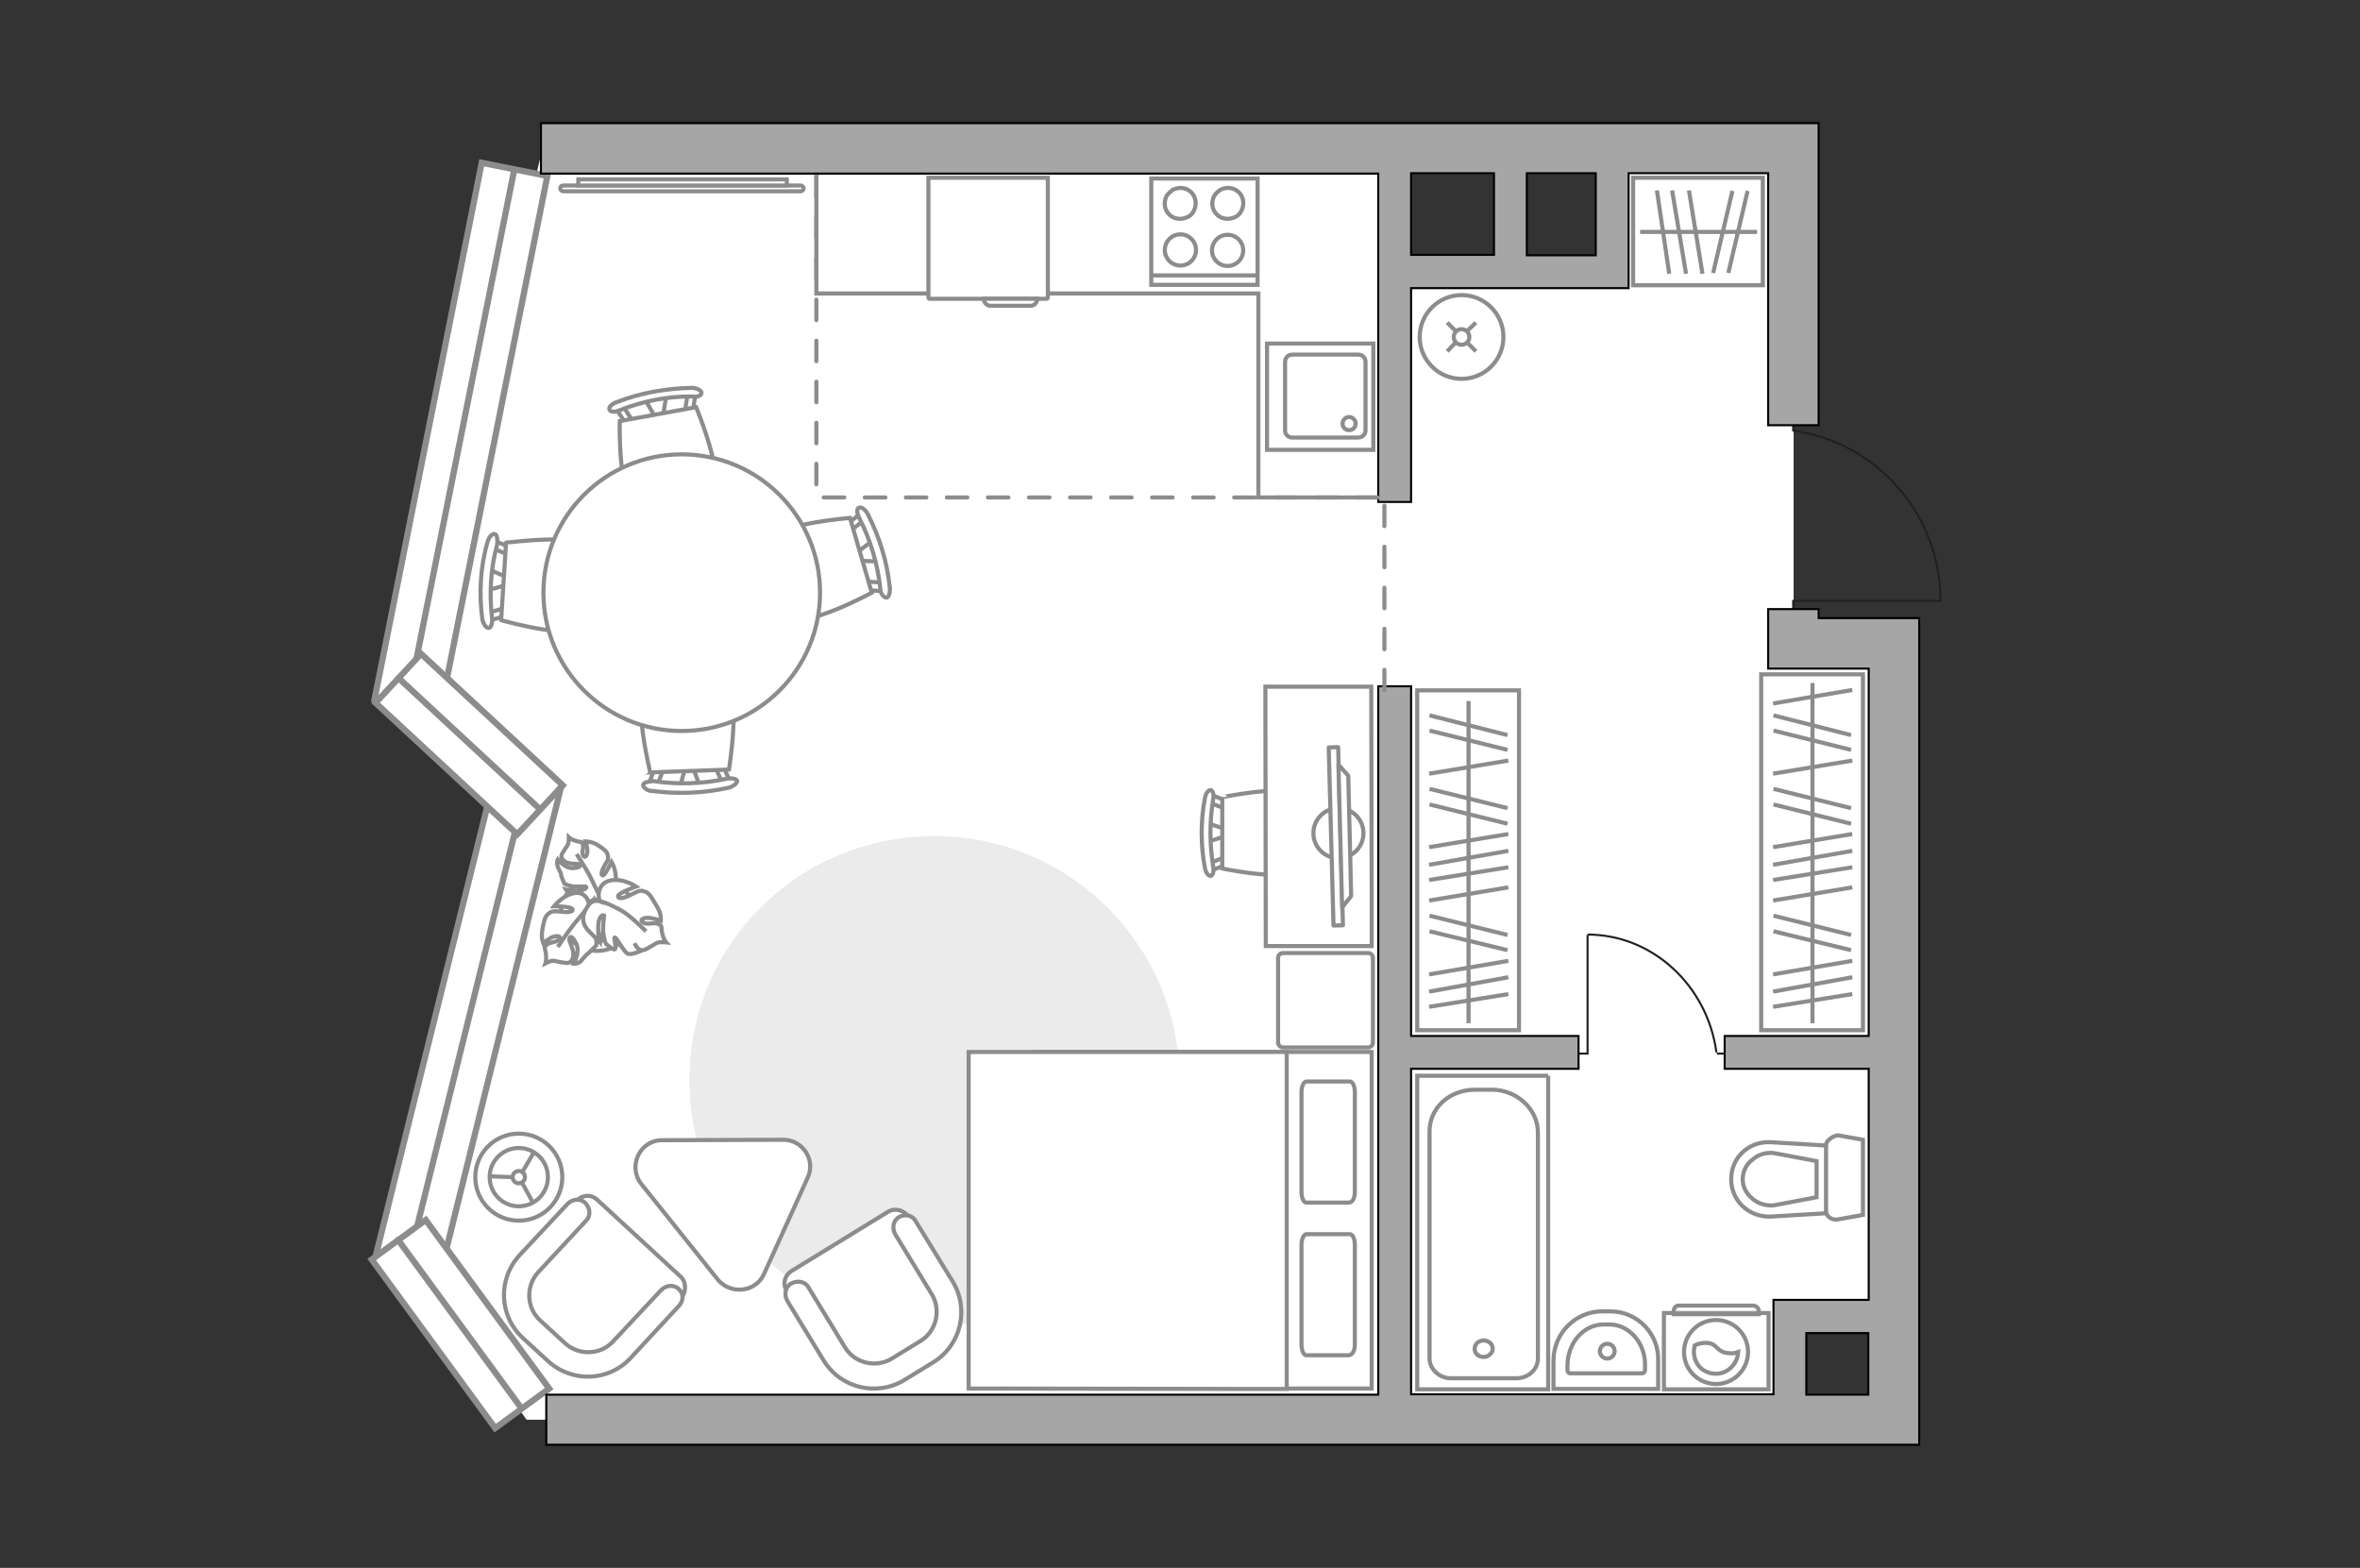 <?xml version="1.0" encoding="utf-8"?>
<!-- Generator: Adobe Illustrator 21.0.0, SVG Export Plug-In . SVG Version: 6.00 Build 0)  -->
<svg version="1.1" id="Слой_1" xmlns="http://www.w3.org/2000/svg" xmlns:xlink="http://www.w3.org/1999/xlink" x="0px" y="0px"
	 viewBox="0 0 575 382" style="enable-background:new 0 0 575 382;" xml:space="preserve">
<rect x="0" y="0" width="575" height="382" fill="#333333" stroke="none"/>
<style type="text/css">
	.st0{fill:#FFFFFF;}
	.st1{fill:#EBEBEB;}
	.st2{fill:#FFFFFF;stroke:#8C8C8C;stroke-miterlimit:10;}
	.st3{fill:#FFFFFF;fill-opacity:0.1;stroke:#8C8C8C;stroke-miterlimit:10;}
	.st4{fill:none;stroke:#231F20;stroke-width:0.5;stroke-miterlimit:10;}
	.st5{fill:#FFFFFF;stroke:#8C8C8C;stroke-linecap:round;stroke-linejoin:round;stroke-miterlimit:10;}
	.st6{fill:#FFFFFF;stroke:#8C8C8C;stroke-linecap:round;stroke-linejoin:round;stroke-miterlimit:9.999;}
	.st7{fill:none;stroke:#8C8C8C;stroke-miterlimit:10;}
	.st8{fill:none;stroke:#8C8C8C;stroke-linecap:round;stroke-linejoin:round;stroke-miterlimit:10;}
	.st9{fill:#FFFFFF;stroke:#8C8C8C;stroke-width:1.512;stroke-linecap:round;stroke-miterlimit:10;}
	.st10{fill:none;stroke:#8C8C8C;stroke-width:1.512;stroke-linecap:round;stroke-miterlimit:10;}
	.st11{fill:#A6A6A6;stroke:#000000;stroke-width:0.5;stroke-miterlimit:10;}
	.st12{fill:none;stroke:#8C8C8C;stroke-linecap:round;stroke-miterlimit:10;stroke-dasharray:5,5;}
</style>
<path id="bg_00000058581189312233544260000011432206689115777199_" class="st0" d="M435,339.9v-17.6h26.9v-163H437V36.1h-44.2v28.6
	h-53V37.8h-208L100,168.2l31.8,30.2c0,0-33.8,107.9-31.8,109.2s28.3,38.3,28.3,38.3h304.2L435,339.9z"/>
<g id="furniture">
	<path id="Vector_00000116205190261531033660000003619311566093752495_" class="st1" d="M227.7,203.7c33,0,59.7,26.8,59.7,59.7
		c0,32.7-26.8,59.7-59.7,59.7c-33,0-59.7-26.8-59.7-59.7C167.8,230.2,194.5,203.7,227.7,203.7z"/>
	<polyline class="st2" points="338.5,118.9 337.3,121.2 306.6,121.2 306.6,71.5 198.9,71.5 198.9,40 	"/>
	<g>
		<path id="Vector_8_1_" class="st2" d="M255.1,72.8h-28.6c-0.1,0-0.3-0.1-0.3-0.3V43.3h29.1v29.2C255.3,72.7,255.1,72.8,255.1,72.8
			z"/>
		<path id="Vector_9_1_" class="st2" d="M239.7,72.8h13c0,1-0.7,1.7-1.7,1.7h-9.4C240.5,74.6,239.7,73.8,239.7,72.8z"/>
	</g>
	<g>
		<g>
			<path id="Vector_98_1_" class="st2" d="M252.2,256.3h82v82h-82L252.2,256.3L252.2,256.3z"/>
			<path id="Vector_99_1_" class="st2" d="M236,338.3l67.1,0.1h10.4v-9.8v-72.3H236V338.3L236,338.3z"/>
			<path id="Vector_100_1_" class="st2" d="M328.6,293h-10.3c-0.7,0-1.2-1.2-1.2-2.6v-24.3c0-1.5,0.6-2.6,1.2-2.6h10.6
				c0.7,0,1.2,1.2,1.2,2.6v24.3C330.1,291.8,329.6,293,328.6,293z"/>
			<path id="Vector_101_1_" class="st2" d="M328.6,330.2h-10.3c-0.7,0-1.2-1.2-1.2-2.6v-24.3c0-1.5,0.6-2.6,1.2-2.6h10.6
				c0.7,0,1.2,1.2,1.2,2.6v24.3C330.1,329,329.6,330.1,328.6,330.2z"/>
		</g>
		<path id="Vector_5_1_" class="st2" d="M311.4,254.2v-20.8c0-0.8,0.6-1.2,1.2-1.2h20.7c0.8,0,1.2,0.6,1.2,1.2V254
			c0,0.8-0.6,1.2-1.2,1.2h-20.7C312,255.2,311.6,254.8,311.4,254.2z"/>
	</g>
	<g>
		<path class="st2" d="M195.1,45.2c0.3,0,0.7,0.3,0.7,0.7c0,0.3-0.3,0.7-0.7,0.7h-57.9c-0.3,0-0.7-0.3-0.7-0.7s0.3-0.7,0.7-0.7
			H195.1z"/>
		<rect x="140.9" y="43.7" class="st2" width="50.8" height="1.5"/>
	</g>
	<g>
		<g>
			<path class="st2" d="M405.4,319.9h25.5v18.6h-25.5V319.9z"/>
			<path class="st3" d="M409,318.1h18.2c0.5,0,1.3,0.5,1.3,1.3v0.8h-20.7v-0.8C407.8,318.6,408.4,318.1,409,318.1z"/>
		</g>
		<g>
			<circle class="st2" cx="418.1" cy="329.4" r="7.8"/>
			<path class="st2" d="M416,327.2c2.6,0.2,2.1,2.3,5.3,2.5c1.1,0.1,1.7-0.1,2.2-0.3c-0.1,2.7-2.4,5.3-5.4,5.3
				c-3.1,0-5.4-2.3-5.4-5.4c0-0.4,0.1-0.9,0.2-1.5C413.6,327.4,414.8,327.1,416,327.2z"/>
		</g>
	</g>
	<g>
		<path id="Vector_37_3_" class="st2" d="M166.1,316.1L153,330.3c-4.8,5.1-12.8,5.5-18,0.7l-6.8-6.3c-5.1-4.8-5.5-12.8-0.7-18
			l13.1-14.2c1.4-1.5,3.5-1.5,4.9-0.2l20.5,18.9C167.2,312.5,167.2,314.7,166.1,316.1z"/>
		<path id="Vector_38_4_" class="st2" d="M165.3,318.3l-11.6,12.5c-5.3,5.8-14.3,6.2-20.2,0.8l-6.1-5.6c-5.8-5.3-6.2-14.3-0.8-20.2
			l11.7-12.5c1.2-1.2,3.1-1.4,4.3-0.2c1.2,1.2,1.4,3.1,0.2,4.3L131.1,310c-3,3.3-2.9,8.6,0.5,11.7l6.1,5.6c3.3,3,8.6,2.9,11.7-0.5
			l11.7-12.5c1.2-1.2,3.1-1.4,4.3-0.2C166.6,315.2,166.6,317,165.3,318.3z"/>
	</g>
	<g>
		<path id="Vector_37_00000003067770919615709030000002792017529629000115_" class="st2" d="M221.3,296.4l10.1,16.5
			c3.6,6,1.8,13.8-4.2,17.5l-7.9,4.8c-6,3.6-13.8,1.8-17.5-4.2l-10.1-16.5c-1.1-1.7-0.5-3.8,1.1-4.8l23.8-14.6
			C218.2,294.3,220.3,294.9,221.3,296.4z"/>
		<path id="Vector_38_00000091737801160496717860000009874486619390953131_" class="st2" d="M223.2,297.7l8.9,14.5
			c4.1,6.7,2.1,15.5-4.7,19.7l-7,4.3c-6.7,4.1-15.5,2.1-19.7-4.7l-8.9-14.6c-0.8-1.5-0.5-3.4,1-4.2c1.5-0.8,3.4-0.5,4.2,1l8.9,14.6
			c2.3,3.8,7.5,5.1,11.4,2.7l7-4.3c3.8-2.3,5.1-7.5,2.7-11.4l-8.9-14.6c-0.8-1.5-0.5-3.4,1-4.2C220.7,295.7,222.4,296.1,223.2,297.7
			z"/>
	</g>
	<g>
		<polyline class="st4" points="386.8,227.8 386.8,256.7 382.2,256.7 		"/>
		<line class="st4" x1="422.6" y1="256.7" x2="418.3" y2="256.7"/>
		<path class="st4" d="M418.2,256.4c-2.2-16.2-15.5-28.7-31.4-28.7"/>
	</g>
	<g>
		<path id="Vector_60_00000031182911463928012320000017877837082834832030_" class="st2" d="M143,214.2c-4.8,1.4-7.4,6.4-6,11.1
			c1.4,4.8,6.4,7.4,11.1,6c4.8-1.4,7.4-6.4,6-11.1C152.7,215.5,147.6,212.9,143,214.2z"/>
		<path class="st2" d="M145.4,217.1c0,0,0.4,1.5-1.1,2.3s-3.2,1.1-4.8-0.7s-1.7-2-1.7-2s2.6,0.6,3.9,0.2c1.4-0.4,1.2-0.8,1-0.9
			c-0.1-0.1-2.7,0.2-3.8-0.2c-1.2-0.3-1.4-0.5-1.4-0.5s-0.8-1.8-0.8-2.2c0.1-0.3-0.7-1.4-0.9-2.3s0.1-1.4,0.1-1.4s1.8,2.3,3.8,2.1
			s1.8-0.7,1.6-0.9c-0.3-0.2-2.3,0-3.3-0.5s-1.3-1.2-1.2-1.7s1.2-2,1.5-2.5s0.3-1.9,0.3-1.9s0.6,0.6,1.8,0.9c1.2,0.4,1.3,0,1.6,0.8
			c0.3,0.9-0.4,2.1,0.1,2.8c0.6,0.8,1.1-0.4,1-1.5s-0.4-2-0.4-2s1.3,0,2.6,0.7c1.3,0.8,2.6,1.7,2.7,2.4c0.2,1,0.4,1.1-0.6,2.6
			c-0.9,1.6-1.1,2.6-0.5,2.6c0.6-0.1,2.1-3.3,2.1-3.3s1.5,2.5,0.9,5C148.9,217.9,146.4,217.9,145.4,217.1z"/>
		<path class="st2" d="M140.5,208.1c0,0,2.2,3.4,3.1,5.1c0.5,1.1,1.6,3.2,2,4.1c0.7,1.2,0.9,2.6,0.7,4"/>
		<path class="st2" d="M143.4,221.2c0,0,1.5-1.1,3,0c1.6,1.3,2.8,2.9,1.5,5.4c-1.2,2.6-1.4,2.8-1.4,2.8s-0.6-3-1.5-4.3
			c-0.9-1.4-1.4-1-1.5-0.8c0,0.1,1.4,2.8,1.7,4.2c0.2,1.5,0.1,1.8,0.1,1.8s-1.6,1.7-1.9,1.9c-0.4,0.2-1.3,1.3-2,2.1
			c-0.8,0.6-1.6,0.5-1.6,0.5s1.6-2.9,0.6-4.9c-1.1-2.1-1.6-1.8-1.7-1.1c-0.1,0.4,1.1,2.6,1,3.8c-0.1,1.3-0.7,1.9-1.3,2
			c-0.5,0.1-2.6-0.3-3.3-0.5s-2.2,0.6-2.2,0.6s0.3-0.9,0.1-2.4s-0.6-1.4,0.2-2.1c0.6-0.7,2.4-0.5,3.1-1.4c0.6-0.9-1-0.9-2.1-0.3
			c-1.1,0.6-1.8,1.4-1.8,1.4s-0.6-1.4-0.3-3c0.2-1.6,0.6-3.5,1.4-4.2c0.8-0.6,1-0.8,3-0.6c2.1,0.3,3.3,0,3-0.6
			c-0.4-0.7-4.5-0.7-4.5-0.7s2.1-2.7,4.9-3.2C142.7,217.1,143.8,219.8,143.4,221.2z"/>
		<path class="st2" d="M135.9,230.7c0,0,2.6-3.9,4-5.6c0.9-1.1,2.7-3.3,3.5-4.1c1.1-1.2,2.4-2.2,4-2.6"/>
		<g>
			<path class="st2" d="M154.6,229.8c0.6,1.4,1.4,1.8,2,1.7c0.7,0,2.6-1.3,3.3-1.7s2.4-0.2,2.4-0.2s-0.7-0.8-1-2.4
				c-0.3-1.5,0.2-1.6-1-2.1c-1-0.5-2.7,0.4-3.7-0.4c-1-0.7,0.6-1.3,2-1c1.3,0.2,2.4,0.6,2.4,0.6s0.2-1.6-0.8-3.2s-1.8-3.4-2.9-3.8
				s-1.3-0.5-3.4,0.6c-2.1,1.1-3.4,1.2-3.3,0.4c0.1-0.8,4.4-2.3,4.4-2.3s-3.1-2.1-6.2-1.5c-3.1,0.6-3.3,3.8-2.6,5.1
				c0,0-1.9-0.7-3,1.2c-1.3,1.9-1.8,4,0.4,6.2s2.4,2.4,2.4,2.4s-0.5-3.3-0.1-5c0.6-1.8,1.1-1.4,1.3-1.3c0,0.1-0.5,3.3-0.1,4.9
				c0.3,1.6,0.5,1.9,0.5,1.9s1.8,1.7,2.2,1.4c0.5-0.5-0.4-2.9,0-2.9s2.3,3.7,3.2,4c1,0.3,3.3-0.8,3.3-0.8"/>
			<path class="st2" d="M157.4,226.9c0,0-4-4-6.1-5.1c-1.3-0.7-3.3-1.8-5-2.2"/>
		</g>
	</g>
	<g>
		<g id="Group_2_6_">
			<g id="Group_3_6_">
				<path id="Vector_10_6_" class="st2" d="M294.3,200.6l4.9,1.6v1.3l-4.9,1.6V200.6z"/>
			</g>
			<g id="Group_4_6_">
				<path id="Vector_11_6_" class="st2" d="M299,209.9c0,0.4-0.2,0.8-0.5,0.9l-4,1.5c-0.4,0.1-0.7-0.1-0.8-0.7
					c-0.1-0.5,0.1-1.1,0.4-1.1l4-1.5c0.4-0.1,0.7,0.1,0.8,0.7C299,209.7,299,209.8,299,209.9z"/>
			</g>
			<g id="Group_5_6_">
				<path id="Vector_12_6_" class="st2" d="M299,196c0,0.1,0,0.1,0,0.2c-0.1,0.5-0.4,0.8-0.8,0.7l-4-1.5c-0.4-0.1-0.6-0.7-0.4-1.2
					c0.1-0.5,0.4-0.8,0.8-0.7l4,1.5C298.8,195.2,299,195.6,299,196z"/>
			</g>
			<path id="Vector_13_6_" class="st2" d="M318.2,194.2c3.1,3.1,3.1,14.4,0,17.4c-3.6,3.6-20.4,0-20.4,0v-17.4
				C297.8,194.3,314.6,190.6,318.2,194.2z"/>
			<path id="Vector_14_6_" class="st2" d="M295.6,194.6c-0.9,5.5-0.9,11.1,0,16.6c0.2,1.1-0.1,2.1-0.6,2.2c-0.5,0.1-1.2-0.7-1.4-1.8
				c-1.1-5.7-1.1-11.6,0-17.3c0.2-1.1,0.9-1.9,1.4-1.8C295.5,192.6,295.8,193.6,295.6,194.6z"/>
		</g>
		<path id="Vector_36_2_" class="st2" d="M308.4,230.5l-0.1-63.2h25.8l0.1,51.1v12.1H308.4L308.4,230.5z"/>
		<g>
			<circle class="st5" cx="326.1" cy="203" r="6.1"/>
			<g>
				
					<rect x="324.2" y="182" transform="matrix(1 -2.685550e-02 2.685550e-02 1 -5.353 8.811)" class="st6" width="2.3" height="43.4"/>
				<polygon class="st5" points="329.2,218.3 328.5,189 326.1,186.3 327,221.1 				"/>
			</g>
		</g>
	</g>
	<g>
		<circle class="st2" cx="126.4" cy="286.8" r="10.6"/>
		<circle class="st2" cx="126.4" cy="286.8" r="7.1"/>
		<circle class="st2" cx="126.4" cy="286.8" r="1.5"/>
		<path class="st2" d="M126.4,286.8"/>
		<line class="st7" x1="127.1" y1="288" x2="129.8" y2="292.9"/>
		<line class="st7" x1="127.3" y1="285.5" x2="130.1" y2="280.7"/>
		<line class="st7" x1="125" y1="286.8" x2="119.4" y2="286.6"/>
	</g>
	<g>
		<rect x="345.3" y="168.2" class="st7" width="24.8" height="82.8"/>
		<line class="st7" x1="367.5" y1="185.3" x2="348.2" y2="188.5"/>
		<line class="st7" x1="367.5" y1="203.2" x2="348.2" y2="206.4"/>
		<line class="st7" x1="367.5" y1="207.3" x2="348.2" y2="210.7"/>
		<line class="st7" x1="367.5" y1="211.3" x2="348.2" y2="214.4"/>
		<line class="st7" x1="367.3" y1="196.9" x2="348.3" y2="192.2"/>
		<line class="st7" x1="367.3" y1="200.7" x2="348.3" y2="196"/>
		<line class="st7" x1="367.5" y1="216.2" x2="348.2" y2="219.4"/>
		<line class="st7" x1="367.5" y1="234.1" x2="348.2" y2="237.4"/>
		<line class="st7" x1="367.5" y1="238.1" x2="348.2" y2="241.6"/>
		<line class="st7" x1="367.5" y1="242.2" x2="348.2" y2="245.3"/>
		<line class="st7" x1="367.3" y1="227.8" x2="348.3" y2="223.1"/>
		<line class="st7" x1="367.3" y1="231.5" x2="348.3" y2="226.9"/>
		<line class="st7" x1="367.3" y1="179.1" x2="348.3" y2="174.3"/>
		<line class="st7" x1="367.3" y1="182.7" x2="348.3" y2="178"/>
		<line class="st7" x1="357.8" y1="170.8" x2="357.8" y2="249.3"/>
	</g>
	<g>
		<rect x="397.9" y="43.3" class="st7" width="31.6" height="26.2"/>
		<line class="st7" x1="414.8" y1="66.7" x2="411.5" y2="46.4"/>
		<line class="st7" x1="410.8" y1="66.7" x2="407.4" y2="46.4"/>
		<line class="st7" x1="406.7" y1="66.7" x2="403.7" y2="46.4"/>
		<line class="st7" x1="421.1" y1="66.5" x2="425.8" y2="46.5"/>
		<line class="st7" x1="417.4" y1="66.5" x2="422.1" y2="46.5"/>
		<line class="st7" x1="428.1" y1="56.5" x2="399.6" y2="56.5"/>
	</g>
	<g>
		<g id="Group_2_00000169519552178360445270000014679931295580056996_">
			<g id="Group_3_00000095327148592526319980000006913480940854869382_">
				<path id="Vector_10_00000070816825909292291060000013276866395577735867_" class="st2" d="M157.3,97.6l2.8,4.8l1.3-0.3l0.9-5.4
					L157.3,97.6z"/>
			</g>
			<g id="Group_4_00000057855884673223096370000015978951094142054538_">
				<path id="Vector_11_00000098200549013418189560000000239254403528968098_" class="st2" d="M153.6,103.4c0.6-0.2,0.7-0.5,0.5-0.9
					l-2.4-3.7c-0.1-0.3-0.7-0.4-1.2-0.3c-0.6,0.2-0.7,0.5-0.5,0.9l2.4,3.7c0.1,0.2,0.5,0.4,1,0.3
					C153.4,103.6,153.5,103.6,153.6,103.4z"/>
			</g>
			<g id="Group_5_00000178918153609603940080000017039511692858564760_">
				<path id="Vector_12_00000140700047270798343530000014242775729858323848_" class="st2" d="M168.8,100.2l0.7-4.5
					c0-0.5-0.2-0.6-0.8-0.7s-1.1,0.3-1.1,0.6l-0.7,4.5c0,0.5,0.2,0.6,0.8,0.7c0.1-0.1,0.1-0.1,0.2-0.1
					C168.4,100.7,168.8,100.2,168.8,100.2z"/>
			</g>
			<path id="Vector_13_00000028297581268328155490000015557269455428678834_" class="st2" d="M169.6,99.2l-18.6,3.4
				c0,0-0.5,18.6,4.1,21.7c3.9,2.7,15.9,0.3,18.6-3.4C176.8,116.3,169.6,99.2,169.6,99.2z"/>
			<path id="Vector_14_00000172432128894903839290000014725221106365988239_" class="st2" d="M170.9,95.8c0.1-0.6-0.9-1.2-2.2-1.3
				c-6.3,0.1-12.6,1.2-18.5,3.5c-1.2,0.4-2,1.3-1.7,1.8c0.2,0.6,1.4,0.7,2.6,0.1c5.7-2.2,11.6-3.4,17.8-3.3
				C169.9,96.9,171,96.2,170.9,95.8z"/>
		</g>
		<g id="Group_2_00000073683641781920139350000017179330268701876358_">
			<g id="Group_3_00000119819171399669679010000011449873110121605019_">
				<path id="Vector_10_00000000945367715910235750000002343583291805098681_" class="st2" d="M170.5,191.5l-2-5.4l-1.3,0.1
					l-1.5,5.4L170.5,191.5z"/>
			</g>
			<g id="Group_4_00000109721232141480078540000004357594917677297084_">
				<path id="Vector_11_00000179630053730355419460000000282246272171263926_" class="st2" d="M175,186.3c-0.6,0.2-0.7,0.5-0.6,0.9
					l1.9,4.2c0,0.4,0.6,0.5,1.2,0.4c0.6-0.2,0.7-0.5,0.6-0.9l-1.9-4.2c-0.1-0.3-0.5-0.4-0.9-0.5C175.2,186.4,175.1,186.3,175,186.3z
					"/>
			</g>
			<g id="Group_5_00000150782202034283161530000017178082293600834447_">
				<path id="Vector_12_00000150097594146767639710000010939963595498667173_" class="st2" d="M159.4,187.4l-1.6,4.4
					c-0.2,0.4,0.2,0.8,0.7,0.8c0.8,0.1,1.1-0.2,1.4-0.5l1.6-4.4c0.2-0.4-0.2-0.8-0.7-0.8c-0.2,0-0.2,0-0.3,0
					C159.9,186.9,159.6,187,159.4,187.4z"/>
			</g>
			<path id="Vector_13_00000114045452401600868840000014486535547366832306_" class="st2" d="M158.4,188.2l19.2-0.7
				c0,0,3.1-18.4-0.9-22.2c-3.4-3.1-15.8-2.7-18.9,0.8C153.8,170.2,158.5,188.1,158.4,188.2z"/>
			<path id="Vector_14_00000041282875489524718730000010541578175691540915_" class="st2" d="M156.7,191.2c-0.1,0.5,0.9,1.5,2.1,1.5
				c6.2,0.8,12.7,0.6,18.8-0.8c1.1-0.3,2-1.1,2-1.6s-1.2-0.8-2.4-0.6c-6,1.3-12,1.5-18,0.6C157.7,190.4,156.8,190.7,156.7,191.2z"/>
		</g>
		<g id="Group_2_00000006700796676300845040000018328374638057985434_">
			<g id="Group_3_00000094606811713043674690000005212550968463298205_">
				<path id="Vector_10_00000014634083314244852140000009577647491710772888_" class="st2" d="M212.5,131.8l-4.5,3.4l0.5,1.4
					l5.6,0.2L212.5,131.8z"/>
			</g>
			<g id="Group_4_00000085242027665054985060000001221892157119991966_">
				<path id="Vector_11_00000037677889443074802960000003147259747516598963_" class="st2" d="M206.5,128.7c0.2,0.6,0.6,0.6,1,0.4
					l3.6-2.8c0.3-0.1,0.2-0.7,0-1.1c-0.2-0.6-0.6-0.6-1-0.4l-3.6,2.8c-0.3,0.1-0.4,0.6-0.3,1C206.2,128.6,206.4,128.8,206.5,128.7z"
					/>
			</g>
			<g id="Group_5_00000029733573642702730690000018145841226413767304_">
				<path id="Vector_12_00000117637290881175002970000005506272719116435391_" class="st2" d="M211.4,143.8l4.7,0.3
					c0.4,0.1,0.6-0.3,0.6-0.9c0-0.7-0.4-1.2-0.8-1.2l-4.7-0.3c-0.4-0.1-0.6,0.3-0.6,0.9c0.1,0.1,0,0.2,0.1,0.2
					C210.6,143.3,210.9,143.8,211.4,143.8z"/>
			</g>
			<path id="Vector_13_00000174602278335541319050000015895310521899639680_" class="st2" d="M212.4,144.4l-5.3-18.2
				c0,0-18.7,1.4-21.3,6.2c-2.1,4.2,1.2,16,5.3,18.2C196,153.4,212.4,144.4,212.4,144.4z"/>
			<path id="Vector_14_00000039107643649329230010000006115834066830610824_" class="st2" d="M215.9,145.6c0.6,0.1,1-1.1,0.9-2.3
				c-0.6-6.3-2.5-12.4-5.4-18.1c-0.5-1-1.6-1.8-2.1-1.5c-0.6,0.2-0.6,1.3,0.1,2.6c2.7,5.3,4.5,11.3,5.1,17.3
				C214.5,144.6,215.3,145.5,215.9,145.6z"/>
		</g>
		<g id="Group_2_00000077291863590272702940000005593283038918779785_">
			<g id="Group_3_00000131339991504955270950000005938567292067221938_">
				<path id="Vector_10_00000176735984834683098050000005589312994203791507_" class="st5" d="M118.8,143.8l5.5-1.5l0.1-1.3
					l-5.2-2.2L118.8,143.8z"/>
			</g>
			<g id="Group_4_00000119827798847324685240000010910670062676726923_">
				<path id="Vector_11_00000142873461920503679390000000637482520064872112_" class="st5" d="M123.5,149c0-0.7-0.4-1-0.8-0.8
					l-4.4,1.3c-0.3,0-0.5,0.6-0.5,1.1c0,0.7,0.4,1,0.8,0.8l4.4-1.3c0.3,0,0.5-0.4,0.6-0.9C123.6,149.2,123.6,149.1,123.5,149z"/>
			</g>
			<g id="Group_5_00000040538677781004339480000012647186401371459470_">
				<path id="Vector_12_00000104676694462836011250000009111950057371630000_" class="st5" d="M124.2,133.3l-4.3-1.8
					c-0.4-0.2-0.8,0-0.9,0.6c-0.2,0.6,0.1,0.9,0.4,1.2l4.3,1.8c0.4,0.2,0.8,0,0.9-0.6c0-0.2,0-0.2,0-0.3
					C124.6,133.8,124.3,133.4,124.2,133.3z"/>
			</g>
			<path id="Vector_13_00000178196015264290107170000013678089271899425440_" class="st5" d="M123.3,132.2l-1.2,18.9
				c0,0,18.1,5.2,22.2,1.6c3.6-3,4.3-15.4,1.2-18.9C141.9,129.6,123.4,132.3,123.3,132.2z"/>
			<path id="Vector_14_00000112626425650230039580000013720251615631930780_" class="st5" d="M120.5,130.1c-0.5-0.1-1.4,0.7-1.7,1.9
				c-1.8,6.2-2.1,12.5-1.3,18.8c0.2,1.1,0.9,2.2,1.5,2.2c0.6,0.1,1-1.1,0.9-2.2c-0.7-6.1-0.4-12.2,1.2-18
				C121.3,131.5,121.1,130.1,120.5,130.1z"/>
		</g>
		<g>
			<ellipse class="st2" cx="166.1" cy="144.4" rx="33.7" ry="33.7"/>
		</g>
	</g>
	<path class="st2" d="M186.1,310.5l10.7-23.6c2-4.2-1.2-9.2-5.9-9.2l-29.6,0.1c-5.4,0-8.4,6.3-5.1,10.6l18.8,23.5
		C178.2,315.5,184.1,314.8,186.1,310.5z"/>
	<g>
		<circle class="st2" cx="356.1" cy="82.1" r="10.2"/>
		<line class="st2" x1="359.6" y1="78.6" x2="357.5" y2="80.6"/>
		<circle class="st2" cx="356.1" cy="82.1" r="1.9"/>
		<line class="st2" x1="354.6" y1="83.5" x2="352.6" y2="85.6"/>
		<line class="st2" x1="359.6" y1="85.6" x2="357.5" y2="83.5"/>
		<line class="st2" x1="354.6" y1="80.6" x2="352.6" y2="78.6"/>
	</g>
</g>
<g id="points">
	<path id="r1" class="st8" d="M246.2,175.4"/>
	<path id="k1" class="st8" d="M255.3,96.9"/>
	<path id="s1" class="st8" d="M399.6,294.8"/>
	<path id="h1_00000127727742050112227620000010233106799905266850_" class="st8" d="M393.4,144.2"/>
	<path id="g1" class="st8" d="M433.6,200.7"/>
</g>
<g id="windows">
	<g>
		
			<rect x="45.7" y="98.5" transform="matrix(0.196 -0.981 0.981 0.196 -14.322 195.864)" class="st9" width="133.2" height="16.3"/>
		<line class="st10" x1="125.3" y1="41.3" x2="99.2" y2="171.9"/>
	</g>
	<g>
		
			<rect x="52.4" y="241.2" transform="matrix(0.241 -0.971 0.971 0.241 -155.571 299.882)" class="st9" width="123" height="16.3"/>
		<line class="st10" x1="128.7" y1="189.7" x2="99.1" y2="309"/>
	</g>
	<g>
		
			<rect x="106.2" y="157.7" transform="matrix(0.68 -0.733 0.733 0.68 -96.303 141.856)" class="st9" width="16.3" height="47.1"/>
		<line class="st10" x1="97.1" y1="165.2" x2="131.6" y2="197.2"/>
	</g>
	<g>
		
			<rect x="103.9" y="297.2" transform="matrix(0.807 -0.591 0.591 0.807 -168.93 128.438)" class="st9" width="16.3" height="50.9"/>
		<line class="st10" x1="97" y1="302.1" x2="127.1" y2="343.2"/>
	</g>
</g>
<g id="plan">
	<g>
		<path class="st4" d="M436.9,152.6v-6.2h35.9c0-21-15.4-38.6-35.9-41.5v-5.7"/>
	</g>
	<g>
		<g>
			<g>
				<g>
					<rect x="280.5" y="43.5" class="st2" width="25.9" height="25.9"/>
				</g>
				<line class="st7" x1="306.4" y1="67.1" x2="280.4" y2="67.1"/>
				<circle class="st2" cx="287.6" cy="60.9" r="3.8"/>
				<path class="st2" d="M284.2,47.8c-1.6,3.4,1.6,6.7,5.1,5.1c0.7-0.3,1.3-0.9,1.6-1.6c1.6-3.4-1.6-6.7-5.1-5.1
					C285.2,46.7,284.5,47.2,284.2,47.8z"/>
				<circle class="st2" cx="299.1" cy="61" r="3.8"/>
				<path class="st2" d="M295.8,47.8c-1.6,3.4,1.6,6.7,5.1,5.1c0.7-0.3,1.3-0.9,1.6-1.6c1.6-3.4-1.6-6.7-5.1-5.1
					C296.6,46.7,296.1,47.3,295.8,47.8z"/>
			</g>
			<g>
				<g>
					<rect x="308.7" y="83.7" class="st2" width="25.9" height="25.9"/>
				</g>
				<path class="st2" d="M330.8,86.4h-16c-0.9,0-1.7,0.8-1.7,1.7v16.8c0,0.9,0.7,1.7,1.7,1.7h16.1c1,0,1.8-0.7,1.8-1.7V88.1
					C332.7,87.2,331.9,86.3,330.8,86.4z"/>
				<path class="st2" d="M328.7,101.6c0.9,0,1.6,0.8,1.6,1.6c0,0.9-0.7,1.6-1.6,1.6s-1.6-0.7-1.6-1.6S327.9,101.6,328.7,101.6z"/>
			</g>
		</g>
		<g>
			<polyline class="st2" points="377.2,262.1 345.3,262.1 345.3,338.5 377.2,338.5 377.2,262.1 			"/>
			<path class="st2" d="M348.3,276v55c0,2.5,2.3,4.8,5.2,4.8h16c2.8,0,5.2-2.1,5.2-4.8v-55.1c0-5.7-5.2-10.4-11.2-10.4h-4.3
				C353,265.6,348.1,270.1,348.3,276z"/>
			<path class="st2" d="M361.5,330.6c1.2,0,2.2-1,2.2-2c0-1.1-1-2-2.2-2s-2.2,0.8-2.2,2C359.3,329.8,360.2,330.6,361.5,330.6z"/>
		</g>
		<g>
			<path id="Vector_134_00000078030008051585475610000002959387377226469823_" class="st2" d="M404,331.5v6.9h-25.5v-6.9
				c0-6.6,5.3-12,11.9-12h1.9C398.9,319.5,404.2,324.9,404,331.5z"/>
			<path id="Vector_133_00000039827850457175986630000015050597132144278162_" class="st2" d="M400.8,332.8v1c0,0.5-0.3,0.8-0.7,0.8
				h-17.5c-0.4,0-0.7-0.3-0.7-0.8v-1c0-5.6,3.9-10.1,8.8-10.1h1.3C396.9,322.6,401,327.3,400.8,332.8z"/>
			<circle class="st2" cx="391.6" cy="329.2" r="1.8"/>
		</g>
		<g>
			<g id="Group_26_00000129202955155070738270000004083207109646313861_">
				<path id="Vector_130_00000103984340207672329360000008260869930863739549_" class="st2" d="M447.8,276.6l6.1,1.1V296l-6.1,1.1
					c-1.4,0.3-3-0.7-3-2.4v-15.4C444.8,278,446.4,276.8,447.8,276.6z"/>
				<path id="Vector_131_00000102502956007552360360000004085997224928389269_" class="st2" d="M431.6,278.3l13.3,0.8v16.5
					l-13.3,0.8c-5.4,0.3-9.8-3.8-9.8-9C421.7,282,426.2,277.9,431.6,278.3z"/>
				<path id="Vector_132_00000096024522071943874020000016917856957695315370_" class="st2" d="M442.6,282.9l-10.6-2
					c-2-0.1-3.7,0.4-5.2,1.8c-1.4,1-2.2,2.9-2.2,4.6s0.7,3.3,2.2,4.6c1.4,1.3,3.3,1.9,5.2,1.8l10.6-2V282.9z"/>
			</g>
		</g>
	</g>
	<g>
		<rect x="429.1" y="164.3" class="st7" width="24.8" height="86.7"/>
		<line class="st7" x1="451.3" y1="185.3" x2="432" y2="188.5"/>
		<line class="st7" x1="451.3" y1="168.1" x2="432" y2="171.4"/>
		<line class="st7" x1="451.3" y1="203.2" x2="432" y2="206.4"/>
		<line class="st7" x1="451.3" y1="207.3" x2="432" y2="210.7"/>
		<line class="st7" x1="451.3" y1="211.3" x2="432" y2="214.4"/>
		<line class="st7" x1="451" y1="196.9" x2="432.1" y2="192.2"/>
		<line class="st7" x1="451" y1="200.7" x2="432.1" y2="196"/>
		<line class="st7" x1="451.3" y1="216.2" x2="432" y2="219.4"/>
		<line class="st7" x1="451.3" y1="234.1" x2="432" y2="237.4"/>
		<line class="st7" x1="451.3" y1="238.1" x2="432" y2="241.6"/>
		<line class="st7" x1="451.3" y1="242.2" x2="432" y2="245.3"/>
		<line class="st7" x1="451" y1="227.8" x2="432.1" y2="223.1"/>
		<line class="st7" x1="451" y1="231.5" x2="432.1" y2="226.9"/>
		<line class="st7" x1="451" y1="179.1" x2="432.1" y2="174.3"/>
		<line class="st7" x1="451" y1="182.7" x2="432.1" y2="178"/>
		<line class="st7" x1="441.6" y1="166.4" x2="441.6" y2="249.3"/>
	</g>
	<g>
		<path class="st11" d="M443.1,150.6v-2.2h-12.3v14.5h24.5v89.5h-35.1v8h35.1v56.3h-23.2v23h-88.3v-79.3h40.8v-8h-40.8v-85.2h-8
			v172.6H133.1V352h322.2h12.3v-12.3V150.6H443.1z M440.1,339.8v-15h15.1v15H440.1z"/>
		<path class="st11" d="M335.8,66.2v4v52.1h8V70.2h53v-28h34v61.4h12.3V30H131.8v12.3h204V66.2z M343.8,42.2H364v19.9h-20.2V42.2z
			 M388.8,62.2H372v-20h16.8V62.2z"/>
	</g>
	<polyline class="st12" points="335.7,121.2 198.9,121.2 198.9,39 	"/>
	<line class="st12" x1="337.3" y1="168.2" x2="337.3" y2="120.1"/>
</g>
</svg>
